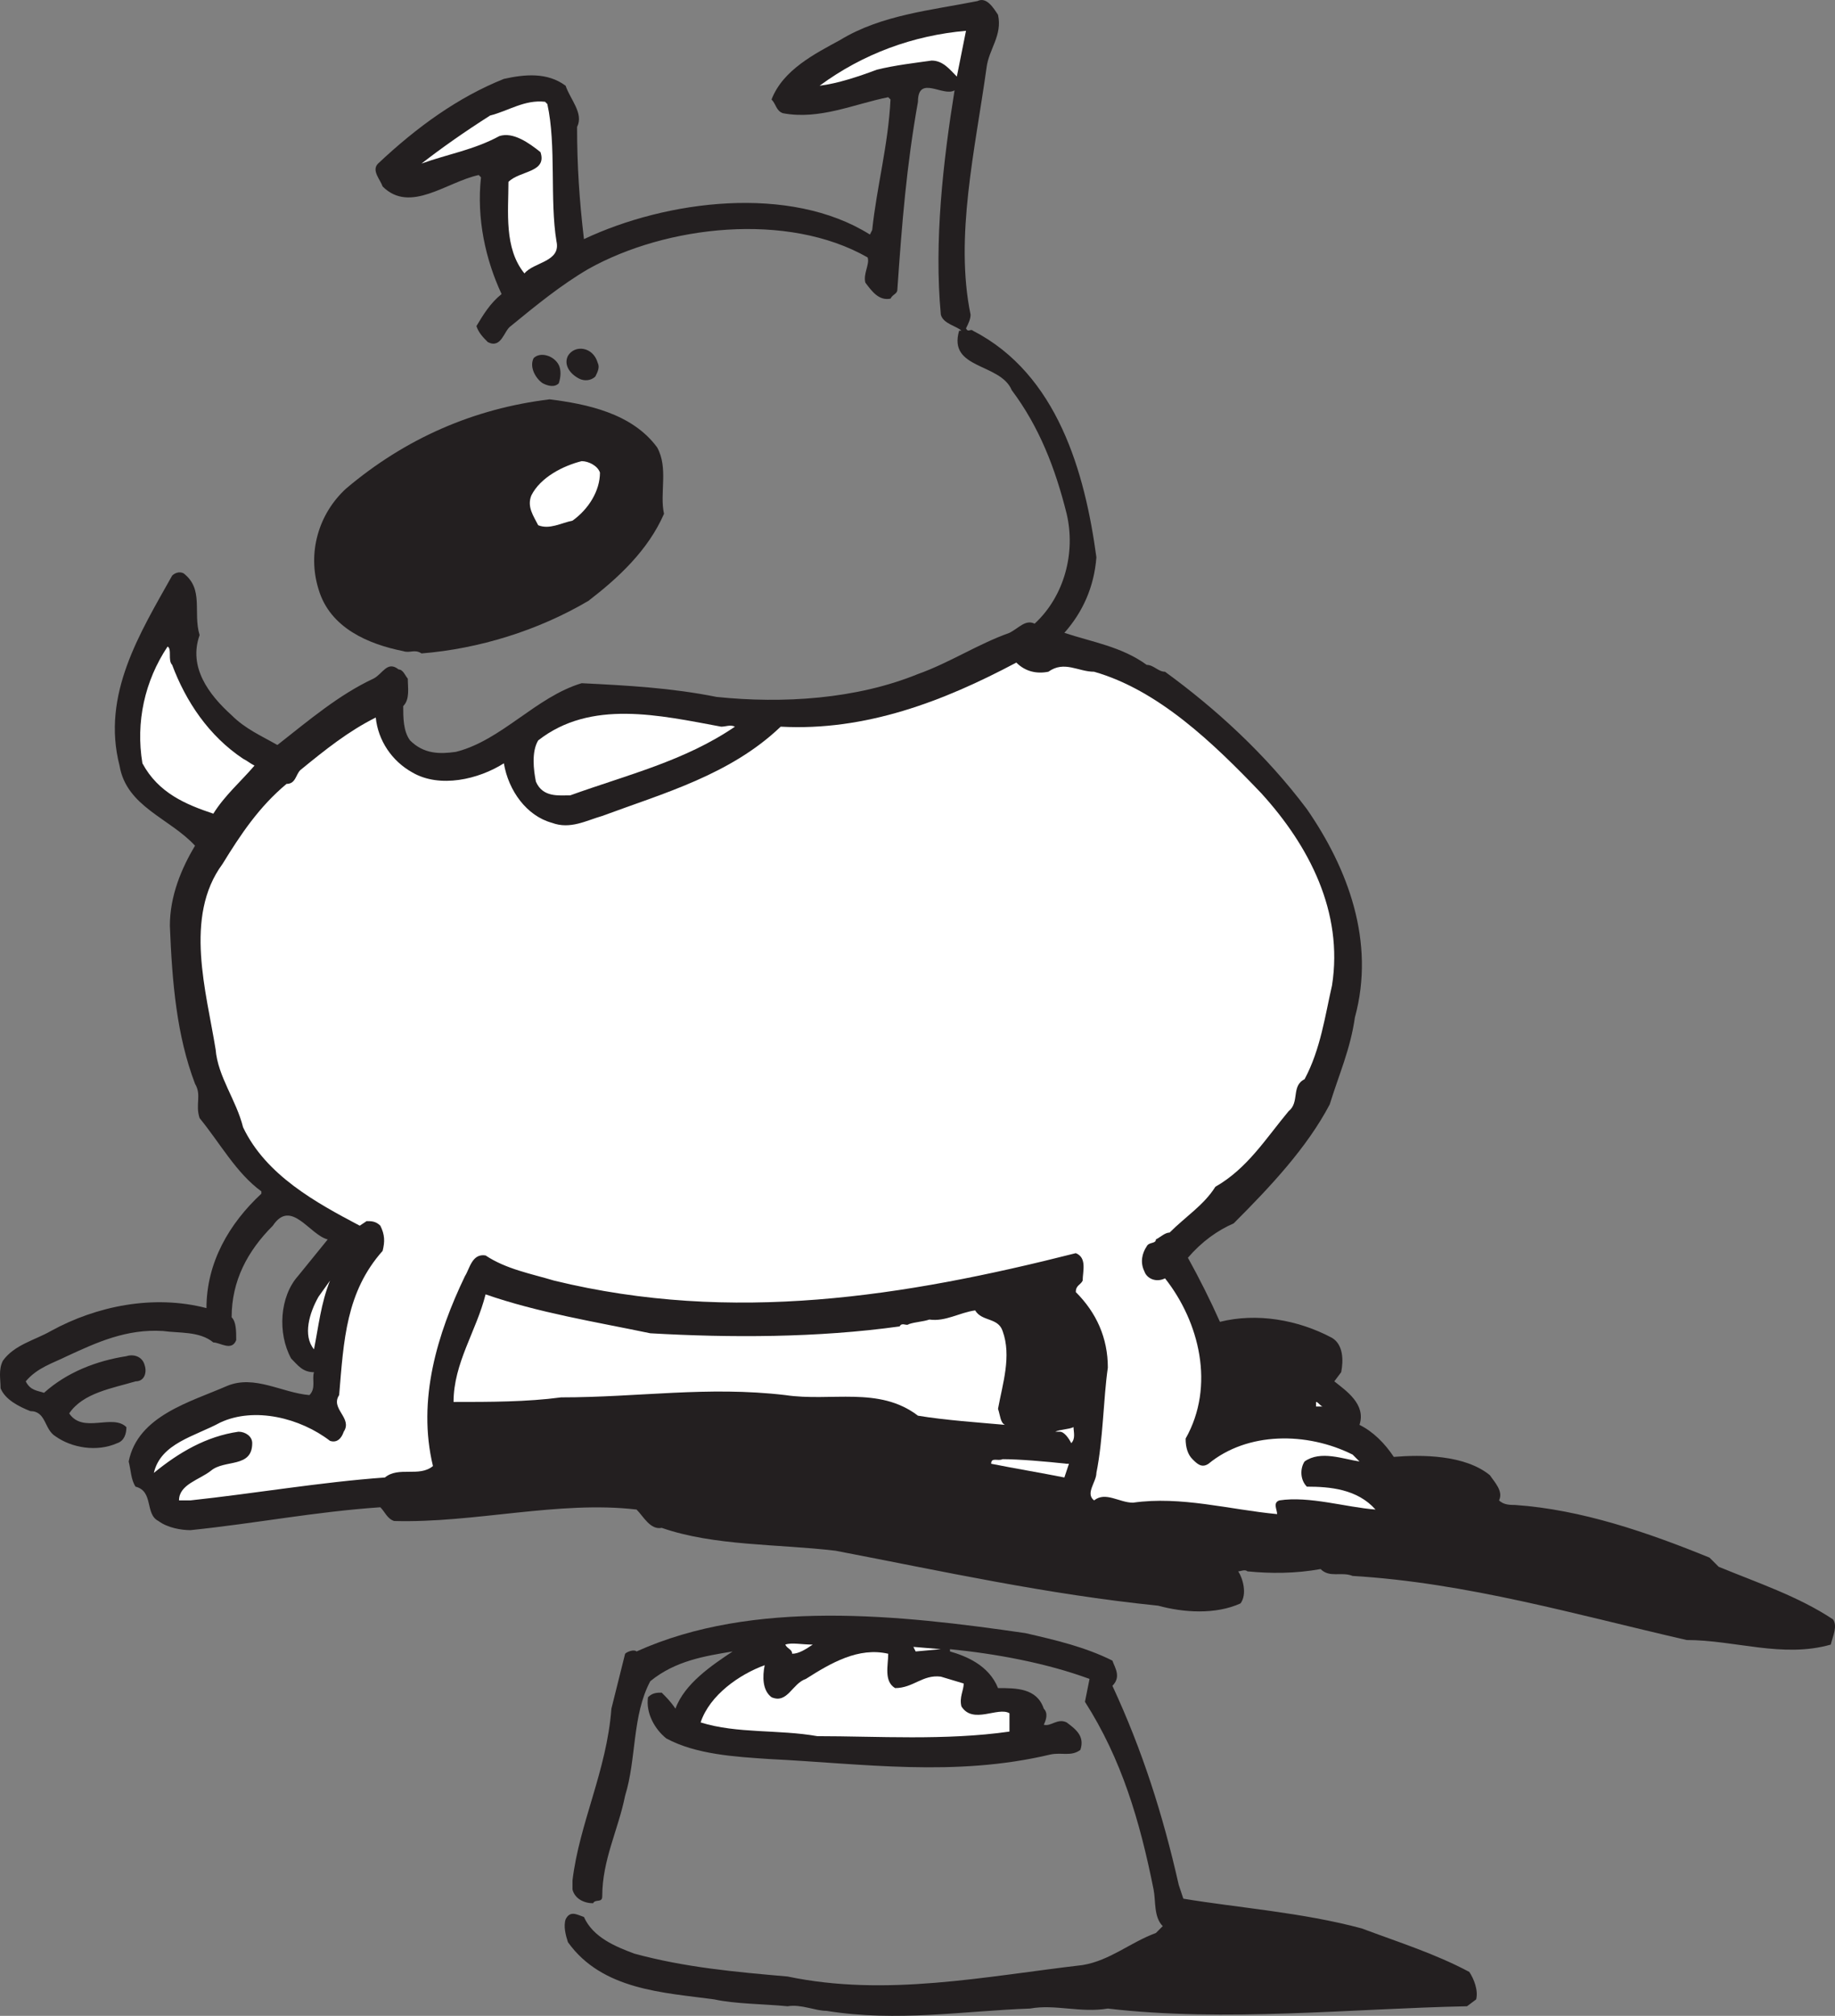 <svg xmlns="http://www.w3.org/2000/svg" width="601.579" height="660.485"><rect width="100%" height="100%" fill="#808080" stroke="none"/><path fill="#231f20" fill-rule="evenodd" d="M327.188 4.844c1.5 6.75-3 11.25-3.75 17.25-3.75 27-10.5 55.5-5.25 81 0 1.5-.75 3-1.5 4.5.75 1.5 1.5 0 2.25.75 27.75 14.25 36.75 46.5 40.5 74.25-.75 9.75-4.5 18-10.5 24.75 9 3 18.75 4.5 27 10.5 2.25 0 3.75 2.25 6 2.25 16.5 12 33 27 46.5 45 13.5 19.5 22.5 43.5 15.75 68.25-1.5 10.5-5.25 18.75-8.25 28.5-7.5 14.25-19.5 27-31.5 39-5.25 2.25-10.5 6-15 11.25 3.75 6.75 7.5 14.25 10.5 21 12-3 25.5-.75 36.75 5.25 3.75 2.25 3.75 7.5 3 11.25l-2.25 3c3.75 3 10.5 7.5 8.25 14.25 4.5 2.25 8.25 6 11.25 10.5 9-.75 23.25-.75 31.5 6 1.5 2.25 4.5 5.25 3 8.25 1.5 1.5 3.75 1.5 5.25 1.5 21.75 1.5 43.5 9 63.75 17.25l3 3c12.75 5.25 26.25 9.75 37.5 17.25 1.5 2.25 0 5.25-.75 8.25-15.75 4.5-31.5-1.5-47.25-1.5-36-8.25-72-18.75-109.5-21-3.75-1.5-7.5.75-10.5-2.25-8.25 1.5-16.5 1.5-24 .75-.75-.75-2.25 0-3 0 1.5 2.25 3 7.5.75 10.5-8.25 3.75-18.75 3-27 .75-36.75-3.75-70.5-11.25-105.75-18-18.75-2.25-39.75-1.5-57-7.5-3.75.75-6-3.75-8.25-6-25.5-3-53.25 4.5-79.5 3.75-2.25-.75-3-3-4.5-4.5-21.75 1.5-40.5 5.25-62.25 7.5-3 0-7.5-.75-10.5-3-4.5-2.25-1.5-9.75-7.5-11.25-1.5-2.25-1.5-5.25-2.25-8.25 3-15 20.25-19.5 32.25-24.75 9-3.75 18 2.25 27 3 2.25-2.25.75-5.25 1.5-7.5-3.75 0-5.25-2.25-7.5-4.5-4.5-8.25-3.75-20.25 2.25-27l9.75-12c-6-1.5-12-13.5-18-4.5-8.25 8.25-13.5 18-13.5 30 1.5 1.5 1.5 4.5 1.5 7.5-1.5 3.75-5.25.75-7.5.75-4.5-3.75-11.25-3-16.5-3.75-12-.75-21.75 3.75-31.5 8.25-4.5 2.25-9.75 3.75-13.5 8.25 1.5 3 3.75 3 6 3.75 7.5-6.75 17.25-10.5 27-12 2.25-.75 5.25 0 6 3 .75 2.25 0 5.25-3 5.25-7.5 2.25-17.25 3.75-21.75 10.5 4.5 6.75 14.25 0 18.75 4.5 0 2.25-.75 4.5-3 5.25-6.75 3-15 1.5-20.25-2.25-3.75-2.25-3-8.25-8.25-8.25-3.75-1.5-8.25-3.75-9.75-7.5 0-3-.75-6 .75-9 3.75-5.25 10.5-6.75 15.75-9.75 15-8.25 33.75-12 51-7.5 0-15 7.5-27.75 18-37.5v-.75c-8.25-6-13.5-15.75-20.25-24-1.5-4.5.75-7.5-1.5-11.25-6-15.75-7.5-33-8.25-51.75 0-9.75 3.75-18.75 8.25-26.25-8.25-9-22.5-12.75-24.75-26.25-6-23.25 6.75-43.5 17.25-62.25.75-.75 2.25-1.5 3.75-.75 6.75 5.25 3 12.75 5.25 20.25-3.75 10.5 3 19.5 10.5 26.25 4.5 4.5 9.75 6.75 15 9.75 10.5-8.25 20.25-16.5 31.5-21.75 3-1.5 4.5-6 8.25-3 1.5 0 2.25 2.25 3 3 0 3 .75 6.75-1.5 9 0 3.75 0 8.25 2.25 11.25 4.5 4.5 9.75 4.5 15 3.75 15-3.75 26.25-18 41.25-22.5 15 .75 29.25 1.5 44.25 4.5 21.75 2.25 45.75.75 66-7.5 10.5-3.75 19.5-9.75 30-13.5 3-1.5 5.25-4.5 8.25-3 9.75-9 13.5-23.25 10.5-36-3.75-15-9-28.5-18-40.5-3.75-9-21-6.75-17.25-19.5h.75c-1.5-1.5-6-2.25-6.75-5.25-2.25-24 .75-50.25 4.5-73.5-3.75 2.25-12-5.25-12 3.75-3.75 21-5.25 39.75-6.75 61.5 0 1.5-1.5 1.5-2.25 3-3.75.75-6-2.25-8.25-5.25-.75-3 1.5-6 .75-8.25-26.25-15-66-10.5-91.5 3.75-9 5.25-17.25 12-25.5 18.75-2.25 1.5-3 7.5-7.5 5.25-1.5-1.5-3-3-3.75-5.25 2.25-3.75 4.5-7.5 8.25-10.5-5.25-11.25-8.25-24.75-6.75-38.25l-.75-.75c-10.5 2.25-22.5 12.75-31.5 3.75-.75-2.25-3.75-5.25-1.5-7.5 12.75-12 26.25-21.75 41.25-27.75 6.75-1.5 14.25-2.25 20.25 2.25 1.5 4.5 6 9 3.75 13.5 0 12.75.75 24 2.25 36.75 27-12.75 67.5-18 93.75-1.5l.75-1.5c1.5-14.25 5.25-27.75 6-42.75l-.75-.75c-11.25 2.25-22.5 7.5-34.5 5.25-2.25-.75-2.25-3-3.75-4.5 3.75-9.75 14.25-15 22.5-19.5 13.5-8.25 30-9.75 45-12.75 3-1.5 5.25 2.25 6.75 4.5"/><path fill="#fff" fill-rule="evenodd" d="M313.688 25.094c-2.25-2.25-4.5-5.25-8.25-5.25-5.25.75-12 1.5-18 3-6 2.25-12.75 4.5-18.75 5.25 14.25-10.5 30.75-16.5 48-18l-3 15m-134.25 9c3 13.5.75 31.5 3 45 1.5 6.75-7.5 6.75-10.5 10.5-6.75-8.25-5.25-20.25-5.25-30 3.75-3.75 12.75-3 10.5-9.75-3.75-3-9-6.75-13.5-5.25-8.25 4.5-17.25 6-25.5 9 6.75-5.25 14.25-10.5 22.5-15.75 6-1.5 11.25-5.25 18-4.5l.75.75"/><path fill="#231f20" fill-rule="evenodd" d="M195.938 118.844c.75 1.5 0 3-.75 4.5-1.5 1.5-3.75 1.5-5.25.75-3-1.5-5.25-4.5-3.75-7.5 2.25-3.75 8.25-3 9.75 2.25m-12.75.75c.75 1.5.75 3.75 0 6-1.5 1.5-3.75.75-5.25 0-2.25-1.5-4.5-5.25-3-8.25 2.25-2.25 6.75-.75 8.25 2.25m32.25 27c3.75 6.75.75 15 2.25 21.75-5.25 12-15 21-24.75 28.5-16.5 9.75-36 15.75-54.75 17.25-2.25-1.5-3.75 0-6-.75-11.25-2.25-24-7.5-27.75-20.25-3.75-12 0-24.75 9-33 19.5-16.5 42-26.25 66.75-29.25 12 1.5 27 4.5 35.25 15.75"/><path fill="#fff" fill-rule="evenodd" d="M196.688 154.844c0 6-3.75 12-9 15.75-3.75.75-7.5 3-11.25 1.5-1.5-3-3.75-6-2.25-9.75 3-6 10.5-9.75 16.5-11.25 2.25 0 5.25 1.5 6 3.75m-140.25 63c4.5 12 12 23.25 23.25 30.75 1.5.75 2.25 1.5 3.75 2.25-4.5 5.25-9.75 9.75-13.5 15.75-9-3-18-6.75-23.25-16.5-2.25-13.5.75-27 8.25-38.25 1.5.75 0 4.5 1.5 6m287.25 2.25c5.25-3.75 9.75 0 15 0 21 6 39 23.25 54.75 39.75 15.75 17.25 27 39 23.25 63-2.25 9.75-3.75 21-9 30.75-4.5 2.25-1.5 7.5-5.25 10.5-7.5 9-13.5 18.75-24 24.75-3.75 6-9.75 9.75-15 15-1.5 0-3 1.5-4.5 2.25 0 1.5-2.25.75-3 2.25-1.5 2.25-2.25 5.25-.75 8.25.75 2.25 3.75 3.75 6.75 2.25 11.25 14.25 16.5 35.25 6.75 52.5 0 3 .75 5.25 2.25 6.75s3 3 5.25 1.5c12.75-10.5 32.25-10.5 47.25-3l2.25 2.25c-5.25-.75-12.75-3.75-18 0-1.5 2.25-1.5 6 .75 8.25 7.5 0 16.5.75 22.5 7.5-9.75-.75-21.75-4.5-31.5-3-2.25.75-.75 3-.75 4.5-15.75-1.5-31.5-6-47.25-3.75-4.5 0-9-3.75-12.75-.75-3-2.25.75-6 .75-9 2.25-11.25 2.25-24 3.75-34.5 0-9.75-3.75-18-10.5-24.75 0-2.25 1.5-2.25 2.25-3.75 0-3 1.5-7.5-2.25-9-56.25 14.25-112.5 23.25-171 9-7.5-2.25-15.75-3.75-22.5-8.25-4.5-.75-5.25 4.5-6.75 6.75-9 18.75-15.75 40.5-10.5 62.25-4.5 3.75-11.25 0-15.75 3.75-21 1.5-42.75 5.25-63.75 7.5h-3.75c0-5.25 6.75-6.75 10.5-9.75 4.5-3.75 13.5-.75 13.5-9 0-2.25-2.25-3.75-4.5-3.75-10.5 1.5-19.5 6.75-27.75 13.5 2.25-9.75 13.5-12 21.75-16.5 11.25-5.25 26.25-1.5 36 6 2.25.75 3.75-.75 4.5-3 3-4.5-4.5-7.5-1.5-12 1.5-18 2.25-33.75 14.25-47.25.75-3 .75-5.25-.75-8.25-1.5-1.5-3-1.5-4.5-1.5l-2.25 1.5c-14.25-7.5-30.75-16.5-38.25-32.25-2.25-9-8.25-16.5-9-25.5-3-18.75-10.5-43.5 2.25-60.75 6-9.75 12-18.75 21-26.25 3 0 3-3 4.5-4.5 8.25-6.75 15.75-12.75 24.75-17.25.75 7.5 5.25 14.25 12 18 9 5.25 21.75 2.25 30-3 1.5 9 7.5 17.25 15.75 19.5 6 2.25 11.25-.75 16.5-2.25 20.25-7.5 42-13.5 58.5-29.25 27.75 1.5 53.25-8.25 77.25-21 3 3 6.75 3.75 10.5 3"/><path fill="#fff" fill-rule="evenodd" d="M236.438 238.094c1.5 0 3-.75 4.5 0-16.5 11.25-35.25 15.75-54 22.5-3.75 0-9 .75-11.25-4.5-.75-3.75-1.5-9.75.75-13.5 17.25-13.5 39.75-8.25 60-4.5m-133.5 204c-3.75-4.5-1.5-12 1.5-17.25l3.75-5.25c-3 7.5-3.75 15-5.25 22.5m110.25-5.25c26.25 1.5 54.75 1.5 81.75-2.25.75-1.5 2.25 0 3-.75 2.25-.75 4.5-.75 6.75-1.5 5.25.75 9.75-2.25 15-3 2.25 3.75 7.5 2.25 9 6.75 3 8.25 0 17.25-1.5 25.5.75 2.25.75 4.5 2.25 5.25-8.25-.75-19.5-1.5-28.5-3-12.75-9.75-28.5-4.5-43.5-6.75-25.5-3-48 .75-73.5.75-11.25 1.5-23.25 1.5-35.25 1.5 0-12.75 7.5-23.25 10.5-35.25 17.25 6 36 9 54 12.75m220.5 24h-2.25v-1.5c.75 0 1.5 1.5 2.25 1.5m-81.75 6.75c0 1.5.75 3.75-.75 5.25-.75-1.5-2.25-3.75-3.75-3.75h-1.5c1.5-.75 4.5-.75 6-1.5m-2.25 12h.75l-1.5 4.5c-7.5-1.5-16.5-3-24-4.5 0-2.25 2.25-.75 3.75-1.5 5.25 0 14.25.75 21 1.5"/><path fill="#231f20" fill-rule="evenodd" d="M364.688 544.094c.75 2.25 3 5.25 0 8.25 9.75 21 16.5 42 21.75 65.25l1.5 4.5c18 3 39 4.5 58.5 9.75 12 4.5 24 8.25 35.25 14.25 1.5 2.25 3 6 2.25 9l-3 2.25c-37.5.75-79.5 5.25-117.75.75-9 1.5-17.25-1.5-25.5 0-21.75.75-43.5 4.5-66.75.75-3.75 0-8.25-2.25-12.75-1.5-7.5-.75-17.25-.75-24-2.25-16.5-2.25-36.75-3-48-18.75-.75-2.25-1.5-5.25-.75-7.5 1.5-3 3.75-1.5 6-.75 3 6.75 10.5 9.75 16.5 12 16.5 4.5 33 6 50.25 7.5 32.25 6.75 64.5 0 96.75-3.75 9-1.5 15.75-7.5 24-10.5l2.25-2.25c-3-3-2.25-8.25-3-12-4.5-22.5-10.5-42.75-22.5-61.5l1.5-7.5c-14.25-5.25-30.75-8.25-45.75-9.75v.75c5.25 1.5 12.75 4.5 15.75 12 6 0 12.75 0 15 6.75 1.5 1.5.75 3.75 0 5.25 2.25.75 4.5-2.25 7.5-.75 3 2.25 6 4.5 4.5 9-3 2.25-6 .75-9.75 1.5-31.5 7.5-61.5 3-92.25 1.5-11.25-.75-24-1.5-33.75-6.75-3.75-3-6.75-8.25-6-13.5 1.5-1.5 3-1.5 4.5-1.5 1.5 1.5 3 3 4.5 5.25 3-8.25 12-14.25 18.75-18.75-9 1.5-18.75 3-27 9.75-6 11.25-4.5 25.5-8.25 37.5-2.25 11.25-7.5 21-7.5 33 0 2.25-2.25.75-3 2.25-3 0-6-1.5-6.75-4.5v-3c2.25-18.75 11.25-36 12.75-56.25l4.5-18c.75-.75 3-1.5 3.75-.75 38.25-17.25 86.25-12 127.5-6 9.75 2.25 19.5 4.5 28.5 9"/><path fill="#fff" fill-rule="evenodd" d="M266.438 538.844c-2.25 1.5-4.5 3-6.75 3 0-1.5-1.5-1.5-2.25-3 2.25-.75 5.25 0 9 0m33.75 2.25-.75-1.5 9 .75zm-9 .75c0 3.75-1.5 9 2.25 11.25 6 0 9-4.5 15-3.75l7.5 2.25c0 2.25-1.5 4.5-.75 7.5 3.75 6 12 0 15.75 2.25v6c-21 3-43.5 1.5-63 1.5-12.75-2.25-26.25-.75-38.25-4.5 3-9 12.75-15.75 21-18.75-.75 3.75-.75 8.25 2.25 10.5 5.25 2.25 6.75-4.5 11.25-6 8.25-5.25 17.25-10.5 27-8.25"/></svg>

